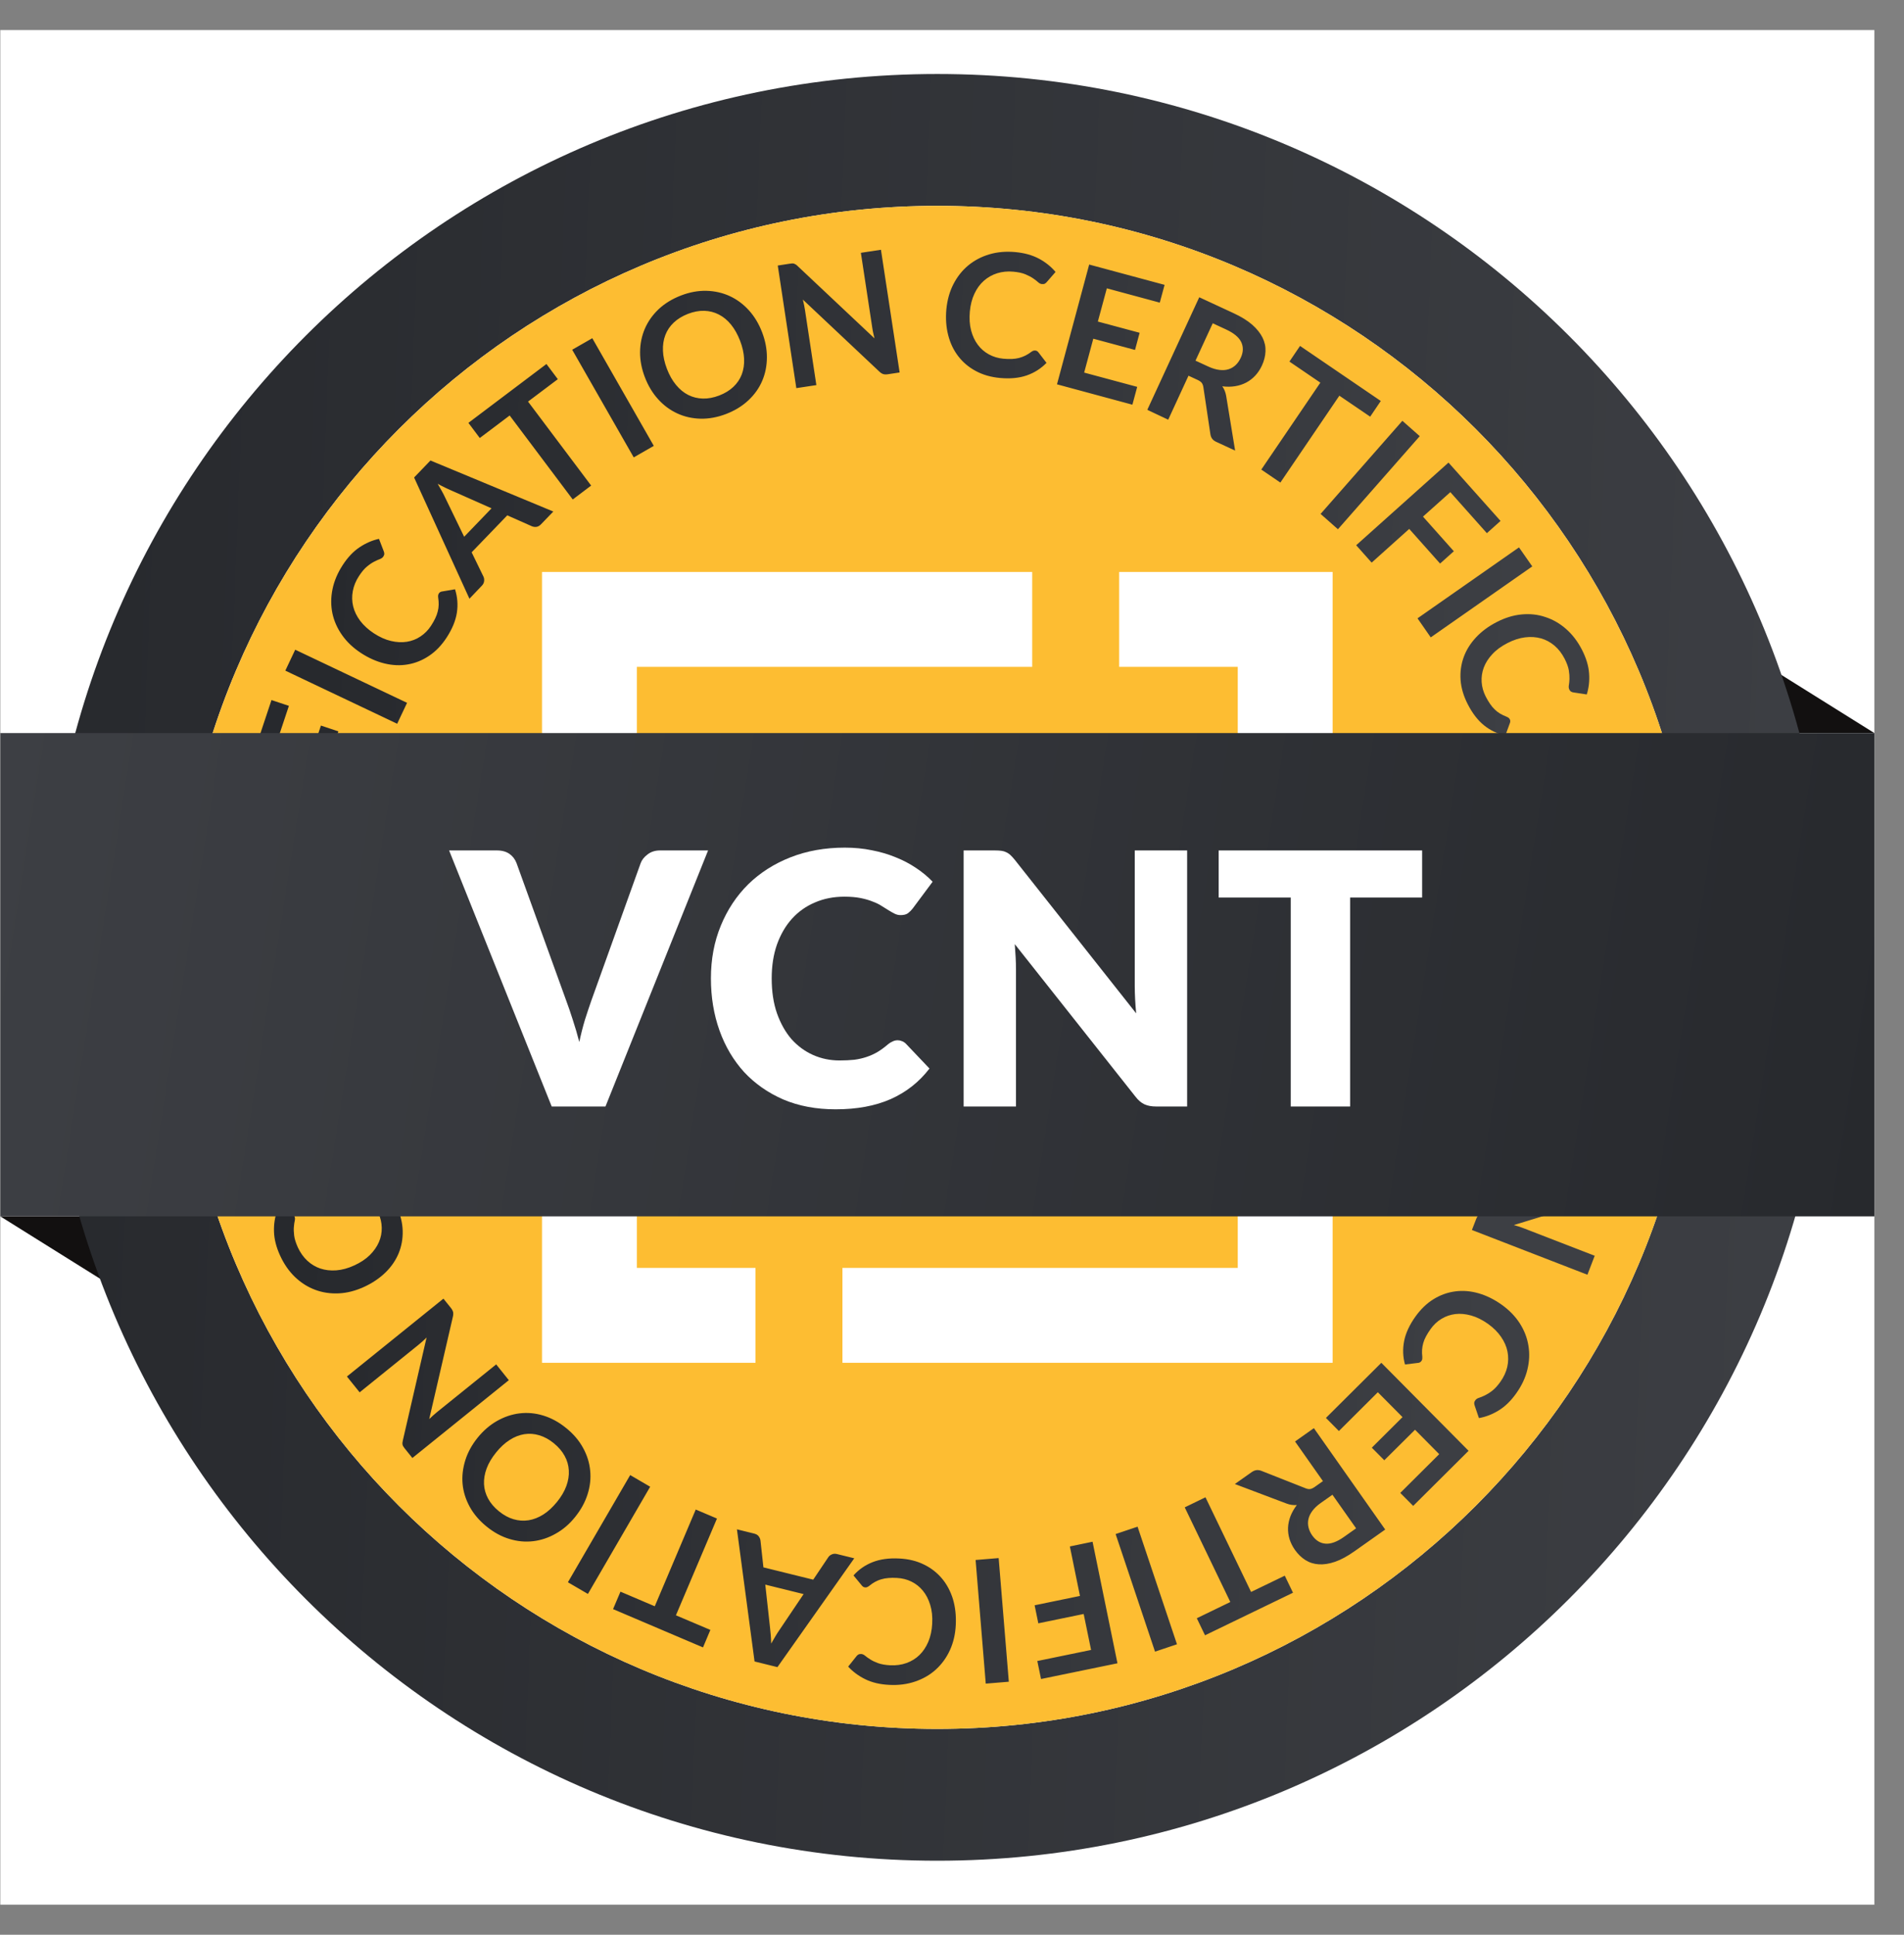<?xml version="1.0" encoding="utf-8"?>
<svg xmlns="http://www.w3.org/2000/svg" width="63" height="64" viewBox="0 0 63 64" fill="none">
<rect x="0" y="0" width="63" height="64" fill="#808080" stroke="none"/>
<g clip-path="url(#clip0_4961_1247)">
<rect width="62.01" height="62.01" transform="translate(0.01 0.995)" fill="white"/>
<path d="M3.885 42.658L0.01 40.236L3.885 40.236L3.885 42.658Z" fill="#121010"/>
<path d="M58.143 21.826L62.019 24.249L58.143 24.249L58.143 21.826Z" fill="#121010"/>
<path d="M1.463 32C1.463 15.679 14.694 2.448 31.014 2.448C47.335 2.448 60.566 15.679 60.566 32C60.566 48.321 47.335 61.551 31.014 61.551C14.694 61.551 1.463 48.321 1.463 32Z" fill="url(#paint0_linear_4961_1247)"/>
<path d="M5.823 32C5.823 18.087 17.101 6.809 31.014 6.809C44.927 6.809 56.206 18.087 56.206 32C56.206 45.913 44.927 57.191 31.014 57.191C17.101 57.191 5.823 45.913 5.823 32Z" fill="white"/>
<path d="M5.823 32C5.823 18.087 17.101 6.809 31.014 6.809C44.927 6.809 56.206 18.087 56.206 32C56.206 45.913 44.927 57.191 31.014 57.191C17.101 57.191 5.823 45.913 5.823 32Z" fill="#FDBD32"/>
<path d="M37.031 22.059H40.955V35.139H44.094V18.92H37.031V22.059Z" fill="white"/>
<path d="M34.154 18.92H17.934V25.983H21.073V22.059H34.154V18.92Z" fill="white"/>
<path d="M21.073 28.861H17.934V45.08H24.997V41.941H21.073V28.861Z" fill="white"/>
<path d="M27.875 41.941V45.08H44.094V38.017H40.955V41.941H27.875Z" fill="white"/>
<path d="M23.689 24.675H26.829L32.584 39.325H29.445L23.689 24.675Z" fill="white"/>
<path d="M38.339 24.675H35.2L29.445 39.325H32.584L38.339 24.675Z" fill="white"/>
<path fill-rule="evenodd" clip-rule="evenodd" d="M26.634 10.247L27.012 12.739L26.349 12.839L25.735 8.784L26.13 8.723C26.163 8.718 26.192 8.714 26.214 8.714C26.236 8.714 26.258 8.716 26.276 8.722C26.294 8.729 26.312 8.738 26.333 8.751C26.353 8.764 26.375 8.782 26.398 8.806L28.935 11.193C28.919 11.129 28.904 11.065 28.891 11.003C28.878 10.941 28.867 10.884 28.86 10.829L28.485 8.363L29.149 8.262L29.767 12.321L29.377 12.38C29.317 12.389 29.266 12.387 29.224 12.374C29.182 12.362 29.138 12.332 29.094 12.29L26.565 9.91C26.579 9.968 26.594 10.027 26.605 10.086C26.618 10.144 26.627 10.197 26.634 10.247ZM34.358 11.653C34.331 11.618 34.296 11.598 34.256 11.595C34.232 11.593 34.208 11.595 34.186 11.604C34.164 11.613 34.144 11.624 34.124 11.639C34.056 11.69 33.991 11.732 33.923 11.765C33.855 11.798 33.786 11.823 33.715 11.842C33.642 11.86 33.563 11.871 33.479 11.875C33.395 11.878 33.3 11.875 33.197 11.866C33.024 11.849 32.865 11.802 32.721 11.723C32.576 11.644 32.454 11.538 32.355 11.406C32.256 11.274 32.181 11.115 32.132 10.93C32.083 10.745 32.07 10.538 32.09 10.307C32.11 10.086 32.161 9.888 32.242 9.716C32.322 9.544 32.426 9.401 32.554 9.288C32.682 9.174 32.828 9.092 32.995 9.039C33.161 8.987 33.34 8.969 33.532 8.987C33.695 9.002 33.828 9.031 33.932 9.075C34.035 9.119 34.12 9.163 34.186 9.209C34.252 9.255 34.307 9.297 34.349 9.335C34.391 9.374 34.433 9.394 34.477 9.397C34.519 9.401 34.552 9.396 34.576 9.381C34.601 9.366 34.621 9.348 34.639 9.326L34.926 8.996C34.778 8.821 34.597 8.674 34.378 8.557C34.159 8.44 33.899 8.367 33.598 8.339C33.287 8.31 32.998 8.335 32.733 8.414C32.467 8.493 32.234 8.617 32.033 8.784C31.832 8.952 31.67 9.159 31.544 9.405C31.419 9.65 31.343 9.927 31.313 10.234C31.286 10.538 31.306 10.822 31.374 11.086C31.441 11.351 31.553 11.584 31.706 11.783C31.86 11.983 32.053 12.148 32.286 12.272C32.518 12.398 32.785 12.475 33.088 12.503C33.426 12.534 33.722 12.506 33.972 12.419C34.225 12.331 34.442 12.193 34.627 12.003L34.358 11.653ZM37.628 12.797L35.873 12.325L36.175 11.204L37.556 11.576L37.708 11.008L36.326 10.637L36.623 9.538L38.375 10.011L38.534 9.423L36.039 8.751L34.974 12.713L37.469 13.387L37.628 12.797ZM39.325 12.428L38.654 13.883L37.962 13.557L39.681 9.833L40.815 10.359C41.069 10.476 41.273 10.602 41.431 10.739C41.588 10.877 41.701 11.02 41.774 11.166C41.847 11.313 41.88 11.466 41.873 11.622C41.867 11.78 41.827 11.937 41.754 12.094C41.696 12.219 41.623 12.329 41.535 12.424C41.447 12.519 41.346 12.596 41.235 12.655C41.123 12.713 41.001 12.754 40.868 12.775C40.734 12.797 40.593 12.797 40.444 12.779C40.508 12.869 40.551 12.975 40.572 13.098L40.868 14.905L40.245 14.617C40.184 14.59 40.139 14.555 40.107 14.511C40.076 14.469 40.058 14.418 40.049 14.359L39.817 12.805C39.808 12.748 39.789 12.7 39.764 12.666C39.736 12.631 39.691 12.596 39.621 12.565L39.325 12.428ZM40.57 10.899L40.127 10.694L39.557 11.93L39.989 12.129C40.118 12.188 40.241 12.224 40.352 12.237C40.464 12.25 40.564 12.243 40.654 12.213C40.742 12.186 40.82 12.138 40.888 12.074C40.955 12.01 41.01 11.931 41.054 11.836C41.142 11.648 41.145 11.474 41.069 11.314C40.992 11.155 40.826 11.018 40.57 10.899ZM41.734 15.533L42.365 15.963L44.317 13.089L45.337 13.783L45.688 13.264L43.016 11.443L42.665 11.961L43.688 12.658L41.734 15.533ZM43.696 17L46.402 13.92L46.977 14.428L44.27 17.507L43.696 17ZM45.386 18.611L46.629 17.496L47.65 18.642L48.105 18.235L47.084 17.089L47.989 16.28L49.198 17.637L49.65 17.232L47.928 15.302L44.874 18.036L45.386 18.611ZM46.903 20.454L50.261 18.107L50.7 18.736L47.341 21.084L46.903 20.454ZM50.348 20.325C50.074 20.35 49.8 20.435 49.526 20.576C49.255 20.715 49.027 20.883 48.84 21.083C48.654 21.282 48.517 21.5 48.431 21.738C48.345 21.976 48.31 22.227 48.328 22.491C48.347 22.754 48.425 23.022 48.564 23.293C48.719 23.597 48.901 23.831 49.109 23.998C49.317 24.164 49.551 24.274 49.809 24.329L49.962 23.912C49.977 23.869 49.975 23.831 49.957 23.794C49.946 23.773 49.931 23.754 49.911 23.741C49.891 23.729 49.871 23.716 49.847 23.707C49.769 23.677 49.697 23.642 49.633 23.604C49.569 23.566 49.511 23.52 49.458 23.468C49.403 23.417 49.352 23.355 49.304 23.285C49.257 23.216 49.208 23.135 49.16 23.042C49.081 22.886 49.036 22.727 49.025 22.562C49.014 22.397 49.038 22.238 49.096 22.082C49.154 21.927 49.248 21.779 49.379 21.639C49.509 21.498 49.677 21.376 49.882 21.271C50.079 21.169 50.273 21.107 50.461 21.083C50.65 21.059 50.827 21.072 50.989 21.117C51.152 21.163 51.302 21.244 51.435 21.357C51.569 21.471 51.678 21.614 51.768 21.786C51.843 21.932 51.89 22.061 51.909 22.172C51.927 22.282 51.934 22.379 51.931 22.46C51.927 22.54 51.922 22.608 51.911 22.665C51.9 22.721 51.907 22.767 51.925 22.808C51.943 22.844 51.967 22.87 51.993 22.883C52.018 22.895 52.046 22.905 52.071 22.906L52.503 22.972C52.572 22.754 52.598 22.522 52.58 22.275C52.563 22.027 52.484 21.767 52.346 21.497C52.203 21.218 52.028 20.989 51.819 20.806C51.611 20.623 51.38 20.491 51.132 20.411C50.883 20.326 50.622 20.299 50.348 20.325ZM49.569 25.303C49.524 25.272 49.491 25.224 49.472 25.162L49.308 24.593L53.691 24.997L53.908 25.746L50.423 28.438L50.258 27.87C50.24 27.806 50.24 27.749 50.26 27.7C50.28 27.651 50.311 27.608 50.353 27.577L51.07 27.05L50.596 25.417L49.708 25.356C49.663 25.353 49.617 25.336 49.569 25.303ZM52.839 25.567C52.753 25.565 52.674 25.561 52.609 25.556L51.167 25.455L51.53 26.711L52.7 25.851C52.751 25.812 52.813 25.768 52.885 25.719C52.956 25.669 53.033 25.62 53.118 25.567C53.02 25.569 52.925 25.569 52.839 25.567ZM53.888 28.769L50.443 29.194L50.536 29.952L53.981 29.527L54.131 30.752L54.752 30.677L54.357 27.462L53.736 27.539L53.888 28.769ZM50.632 32.386L50.645 31.621L54.74 31.688L54.728 32.453L50.632 32.386ZM54.142 34.074C53.984 33.865 53.787 33.691 53.55 33.552C53.312 33.414 53.045 33.321 52.747 33.275C52.451 33.23 52.168 33.237 51.899 33.297C51.63 33.358 51.391 33.464 51.177 33.616C50.965 33.768 50.786 33.962 50.644 34.2C50.501 34.438 50.406 34.709 50.358 35.017C50.311 35.322 50.32 35.612 50.384 35.879C50.448 36.148 50.559 36.386 50.717 36.593C50.874 36.802 51.071 36.974 51.309 37.113C51.546 37.25 51.813 37.344 52.111 37.39C52.407 37.435 52.691 37.428 52.959 37.368C53.228 37.307 53.467 37.203 53.679 37.051C53.891 36.899 54.069 36.707 54.211 36.47C54.354 36.234 54.45 35.963 54.496 35.656C54.544 35.35 54.535 35.06 54.471 34.791C54.408 34.522 54.299 34.284 54.142 34.074ZM53.858 35.557C53.827 35.755 53.767 35.928 53.677 36.075C53.588 36.223 53.473 36.342 53.332 36.434C53.191 36.525 53.029 36.586 52.844 36.619C52.659 36.65 52.455 36.65 52.234 36.615C52.011 36.58 51.817 36.52 51.649 36.434C51.481 36.348 51.345 36.24 51.239 36.111C51.133 35.981 51.06 35.833 51.02 35.665C50.98 35.496 50.974 35.313 51.004 35.115C51.035 34.918 51.095 34.744 51.184 34.596C51.274 34.447 51.389 34.326 51.528 34.233C51.667 34.141 51.83 34.077 52.016 34.046C52.203 34.013 52.405 34.015 52.628 34.05C52.849 34.085 53.045 34.145 53.211 34.233C53.38 34.321 53.515 34.429 53.621 34.559C53.727 34.689 53.8 34.839 53.842 35.007C53.884 35.176 53.889 35.359 53.858 35.557ZM52.055 38.993L49.709 38.085L49.95 37.457L53.771 38.937L53.627 39.31C53.614 39.341 53.603 39.367 53.592 39.387C53.581 39.407 53.568 39.424 53.554 39.438C53.539 39.453 53.523 39.464 53.501 39.475C53.479 39.484 53.453 39.495 53.42 39.504L50.09 40.524C50.154 40.541 50.217 40.559 50.277 40.579C50.337 40.599 50.392 40.62 50.443 40.64L52.766 41.539L52.525 42.167L48.703 40.687L48.846 40.319C48.868 40.262 48.895 40.22 48.926 40.189C48.957 40.16 49.003 40.136 49.063 40.118L52.38 39.102C52.322 39.085 52.265 39.067 52.209 39.048C52.152 39.03 52.101 39.012 52.055 38.993ZM50.285 43.772C50.136 43.54 49.936 43.335 49.686 43.157C49.438 42.981 49.183 42.855 48.92 42.78C48.657 42.705 48.401 42.685 48.151 42.718C47.9 42.751 47.663 42.835 47.436 42.974C47.211 43.111 47.01 43.306 46.833 43.553C46.636 43.829 46.511 44.1 46.46 44.362C46.409 44.624 46.418 44.882 46.489 45.136L46.93 45.082C46.974 45.076 47.007 45.056 47.032 45.021C47.047 45.001 47.056 44.979 47.06 44.957C47.063 44.933 47.063 44.91 47.062 44.884C47.052 44.8 47.049 44.721 47.054 44.648C47.06 44.574 47.072 44.501 47.093 44.428C47.113 44.355 47.144 44.281 47.184 44.206C47.224 44.131 47.274 44.051 47.334 43.967C47.434 43.825 47.555 43.71 47.696 43.626C47.837 43.54 47.988 43.489 48.154 43.468C48.319 43.448 48.493 43.465 48.677 43.516C48.862 43.567 49.046 43.659 49.235 43.792C49.416 43.922 49.56 44.065 49.668 44.223C49.776 44.38 49.847 44.541 49.88 44.708C49.913 44.875 49.911 45.045 49.873 45.215C49.834 45.386 49.757 45.55 49.646 45.708C49.551 45.841 49.458 45.942 49.368 46.01C49.279 46.078 49.198 46.127 49.125 46.162C49.052 46.197 48.988 46.222 48.935 46.239C48.882 46.255 48.842 46.283 48.816 46.318C48.792 46.35 48.779 46.383 48.779 46.413C48.779 46.442 48.785 46.469 48.794 46.495L48.935 46.909C49.16 46.87 49.377 46.786 49.589 46.656C49.801 46.526 49.995 46.338 50.17 46.09C50.351 45.836 50.474 45.574 50.539 45.303C50.605 45.032 50.616 44.769 50.572 44.51C50.53 44.248 50.434 44.005 50.285 43.772ZM44.302 47.337L43.873 46.903L45.706 45.08L48.593 47.991L46.76 49.814L46.333 49.384L47.621 48.102L46.821 47.295L45.804 48.304L45.391 47.888L46.407 46.877L45.59 46.054L44.302 47.337ZM42.851 47.683L43.774 48.994L43.507 49.183C43.445 49.227 43.392 49.251 43.348 49.256C43.304 49.262 43.255 49.253 43.202 49.232L41.742 48.656C41.687 48.634 41.634 48.626 41.581 48.63C41.528 48.636 41.475 48.657 41.42 48.694L40.859 49.09L42.57 49.736C42.685 49.78 42.798 49.794 42.91 49.785C42.818 49.906 42.749 50.029 42.699 50.155C42.652 50.282 42.624 50.408 42.619 50.534C42.614 50.661 42.63 50.785 42.668 50.91C42.707 51.034 42.765 51.151 42.844 51.265C42.944 51.408 43.059 51.519 43.191 51.604C43.323 51.688 43.471 51.735 43.635 51.746C43.8 51.757 43.979 51.73 44.176 51.662C44.372 51.594 44.584 51.479 44.812 51.318L45.834 50.596L43.474 47.242L42.851 47.683ZM44.871 50.556L44.472 50.838C44.242 51.001 44.039 51.076 43.864 51.063C43.688 51.051 43.54 50.961 43.419 50.791C43.359 50.706 43.319 50.618 43.297 50.527C43.275 50.435 43.273 50.346 43.293 50.254C43.313 50.163 43.355 50.071 43.423 49.98C43.491 49.888 43.582 49.802 43.699 49.719L44.088 49.445L44.871 50.556ZM39.887 49.529L41.396 52.66L42.511 52.122L42.783 52.686L39.872 54.094L39.6 53.53L40.709 52.993L39.201 49.862L39.887 49.529ZM37.64 50.501L36.914 50.745L38.218 54.635L38.944 54.391L37.64 50.501ZM35.734 52.792L35.4 51.155L36.151 50.999L36.975 55.02L34.446 55.54L34.323 54.945L36.102 54.579L35.857 53.389L34.356 53.698L34.234 53.101L35.734 52.792ZM33.044 51.54L32.281 51.603L32.617 55.693L33.38 55.63L33.044 51.54ZM30.569 51.752C30.807 51.867 31.006 52.023 31.169 52.217C31.331 52.411 31.452 52.64 31.532 52.9C31.609 53.162 31.64 53.445 31.625 53.749C31.611 54.057 31.545 54.337 31.43 54.588C31.315 54.839 31.159 55.051 30.966 55.227C30.772 55.403 30.543 55.535 30.28 55.624C30.017 55.714 29.73 55.751 29.419 55.734C29.116 55.719 28.853 55.657 28.63 55.547C28.407 55.438 28.219 55.298 28.065 55.13L28.337 54.789C28.352 54.767 28.374 54.747 28.398 54.733C28.422 54.718 28.454 54.711 28.497 54.712C28.538 54.716 28.582 54.734 28.626 54.771C28.668 54.808 28.725 54.846 28.793 54.89C28.86 54.934 28.946 54.976 29.052 55.015C29.158 55.053 29.291 55.077 29.456 55.086C29.648 55.095 29.827 55.071 29.991 55.013C30.156 54.954 30.3 54.866 30.423 54.747C30.545 54.628 30.642 54.482 30.717 54.306C30.79 54.132 30.834 53.932 30.845 53.709C30.858 53.478 30.836 53.272 30.779 53.088C30.723 52.905 30.644 52.75 30.538 52.621C30.434 52.493 30.308 52.393 30.16 52.319C30.013 52.246 29.853 52.206 29.679 52.197C29.577 52.191 29.482 52.191 29.398 52.199C29.313 52.206 29.235 52.219 29.164 52.241C29.09 52.261 29.023 52.29 28.957 52.325C28.891 52.36 28.827 52.405 28.762 52.459C28.741 52.475 28.721 52.488 28.699 52.497C28.677 52.508 28.654 52.512 28.63 52.51C28.588 52.508 28.553 52.49 28.524 52.457L28.241 52.114C28.416 51.917 28.628 51.77 28.877 51.673C29.125 51.576 29.418 51.536 29.758 51.554C30.061 51.569 30.331 51.635 30.569 51.752ZM27.692 51.406C27.63 51.391 27.574 51.395 27.521 51.419C27.469 51.442 27.431 51.474 27.405 51.514L26.908 52.254L25.26 51.847L25.163 50.961C25.156 50.908 25.136 50.862 25.103 50.818C25.07 50.774 25.02 50.747 24.956 50.73L24.384 50.589L24.967 54.96L25.724 55.147L28.266 51.547L27.692 51.406ZM25.782 53.931C25.744 53.986 25.702 54.05 25.658 54.125L25.638 54.16L25.638 54.16C25.6 54.225 25.559 54.294 25.517 54.368C25.516 54.268 25.51 54.176 25.503 54.088C25.496 54 25.488 53.927 25.481 53.863L25.322 52.418L26.59 52.731L25.782 53.931ZM21.665 53.134L23.021 49.934L23.723 50.232L22.365 53.433L23.505 53.916L23.261 54.495L20.285 53.228L20.53 52.651L21.665 53.134ZM20.852 48.794L18.791 52.34L19.453 52.726L21.513 49.18L20.852 48.794ZM19.441 49.432C19.358 49.696 19.221 49.943 19.033 50.177C18.845 50.412 18.631 50.596 18.391 50.73C18.152 50.867 17.903 50.95 17.644 50.981C17.384 51.012 17.123 50.988 16.858 50.908C16.593 50.829 16.341 50.692 16.1 50.496C15.858 50.3 15.672 50.08 15.54 49.839C15.409 49.597 15.33 49.346 15.306 49.086C15.283 48.828 15.314 48.566 15.396 48.304C15.478 48.04 15.615 47.793 15.803 47.559C15.992 47.325 16.206 47.14 16.445 47.004C16.684 46.869 16.933 46.784 17.191 46.753C17.448 46.722 17.712 46.744 17.975 46.825C18.238 46.905 18.49 47.041 18.731 47.237C18.973 47.432 19.159 47.65 19.292 47.894C19.426 48.136 19.504 48.388 19.528 48.648C19.554 48.908 19.525 49.17 19.441 49.432ZM18.428 49.685C18.57 49.511 18.673 49.335 18.739 49.157C18.803 48.981 18.832 48.809 18.821 48.637C18.812 48.471 18.766 48.31 18.682 48.158C18.6 48.006 18.479 47.867 18.324 47.74C18.169 47.614 18.008 47.526 17.841 47.477C17.675 47.427 17.511 47.416 17.346 47.442C17.181 47.469 17.021 47.531 16.862 47.634C16.703 47.736 16.553 47.874 16.412 48.05C16.271 48.225 16.167 48.399 16.101 48.577C16.036 48.755 16.008 48.925 16.015 49.093C16.023 49.262 16.069 49.421 16.151 49.573C16.233 49.725 16.352 49.864 16.507 49.99C16.663 50.117 16.823 50.205 16.99 50.254C17.156 50.303 17.322 50.315 17.489 50.289C17.655 50.263 17.817 50.199 17.977 50.099C18.136 49.998 18.285 49.859 18.428 49.685ZM16.418 45.133L14.458 46.713C14.42 46.744 14.378 46.779 14.334 46.819C14.29 46.859 14.246 46.9 14.202 46.942L14.985 43.556C14.999 43.496 15.001 43.445 14.992 43.401C14.981 43.359 14.957 43.313 14.919 43.265L14.672 42.958L11.479 45.534L11.9 46.057L13.839 44.492C13.881 44.457 13.926 44.419 13.974 44.377C14.021 44.334 14.069 44.291 14.115 44.243L13.331 47.641C13.323 47.674 13.318 47.702 13.316 47.726C13.314 47.749 13.316 47.77 13.32 47.79C13.325 47.81 13.332 47.828 13.345 47.848C13.356 47.866 13.37 47.884 13.386 47.907L13.386 47.907L13.395 47.918L13.645 48.229L16.836 45.655L16.418 45.133ZM13.189 41.462C13.092 41.694 12.946 41.907 12.75 42.097C12.555 42.285 12.319 42.445 12.043 42.571C11.761 42.699 11.485 42.771 11.209 42.783C10.935 42.796 10.674 42.758 10.429 42.666C10.184 42.575 9.961 42.434 9.76 42.242C9.559 42.049 9.395 41.811 9.265 41.527C9.139 41.251 9.073 40.987 9.066 40.74C9.058 40.493 9.095 40.26 9.173 40.046L9.601 40.13C9.629 40.134 9.654 40.143 9.68 40.158C9.705 40.172 9.727 40.198 9.744 40.237C9.762 40.277 9.766 40.325 9.753 40.379C9.74 40.434 9.731 40.502 9.724 40.583C9.716 40.663 9.72 40.758 9.733 40.87C9.746 40.982 9.788 41.112 9.855 41.262C9.936 41.436 10.04 41.584 10.168 41.703C10.296 41.822 10.442 41.91 10.603 41.963C10.764 42.016 10.939 42.036 11.129 42.022C11.319 42.007 11.515 41.954 11.717 41.861C11.928 41.766 12.101 41.65 12.237 41.517C12.372 41.383 12.472 41.238 12.538 41.086C12.604 40.934 12.635 40.775 12.631 40.61C12.628 40.445 12.591 40.284 12.518 40.125C12.474 40.032 12.43 39.947 12.385 39.876C12.339 39.804 12.29 39.742 12.238 39.687C12.187 39.632 12.131 39.585 12.068 39.543C12.006 39.501 11.937 39.464 11.86 39.431C11.836 39.422 11.816 39.409 11.798 39.394C11.78 39.38 11.767 39.361 11.756 39.339C11.739 39.301 11.739 39.261 11.756 39.22L11.928 38.81C12.184 38.876 12.412 38.997 12.613 39.173C12.812 39.349 12.984 39.592 13.125 39.901C13.251 40.18 13.317 40.451 13.324 40.715C13.331 40.978 13.286 41.227 13.189 41.462ZM11.717 35.661L11.129 35.817L11.589 37.576L10.469 37.871L10.105 36.483L9.539 36.633L9.901 38.019L8.802 38.309L8.342 36.549L7.755 36.703L8.411 39.206L12.373 38.164L11.717 35.661ZM9.965 34.519L11.559 34.379L11.623 35.137L7.542 35.494L7.434 34.248C7.41 33.967 7.417 33.726 7.458 33.522C7.498 33.317 7.565 33.147 7.657 33.012C7.75 32.874 7.865 32.77 8.004 32.699C8.143 32.627 8.298 32.583 8.472 32.569C8.609 32.557 8.741 32.567 8.867 32.596C8.993 32.625 9.11 32.675 9.216 32.742C9.322 32.81 9.419 32.896 9.503 33.002C9.587 33.109 9.658 33.231 9.717 33.37C9.762 33.27 9.833 33.18 9.929 33.101L11.347 31.946L11.407 32.631C11.412 32.697 11.403 32.755 11.382 32.803C11.36 32.85 11.325 32.892 11.279 32.929L10.047 33.903C10.002 33.94 9.969 33.978 9.952 34.019C9.934 34.059 9.929 34.117 9.936 34.193L9.965 34.519ZM8.022 34.198L8.064 34.685L9.419 34.564L9.377 34.09C9.364 33.947 9.336 33.823 9.291 33.72C9.245 33.616 9.188 33.532 9.119 33.469C9.049 33.407 8.971 33.361 8.881 33.336C8.792 33.31 8.697 33.301 8.593 33.31C8.386 33.328 8.232 33.411 8.134 33.557C8.035 33.704 7.999 33.918 8.022 34.198ZM7.993 30.62L11.454 30.88L11.511 30.119L8.051 29.859L8.142 28.626L7.519 28.581L7.276 31.809L7.901 31.856L7.993 30.62ZM7.728 27.633L7.88 26.881L11.895 27.697L11.742 28.449L7.728 27.633ZM12.297 26.178L10.712 25.651L11.196 24.193L10.619 24.001L10.135 25.459L8.985 25.074L9.559 23.349L8.983 23.157L8.166 25.612L12.054 26.909L12.297 26.178ZM9.441 22.184L9.768 21.492L13.469 23.249L13.142 23.941L9.441 22.184ZM11.319 21.009C11.478 21.235 11.686 21.432 11.944 21.601C12.198 21.767 12.459 21.883 12.724 21.947C12.989 22.011 13.247 22.022 13.496 21.978C13.744 21.936 13.978 21.841 14.197 21.694C14.417 21.548 14.611 21.346 14.777 21.092C14.963 20.806 15.076 20.532 15.117 20.268C15.157 20.004 15.137 19.746 15.056 19.493L14.62 19.567C14.576 19.574 14.543 19.596 14.521 19.631C14.508 19.651 14.499 19.673 14.497 19.697C14.495 19.72 14.495 19.744 14.499 19.77C14.512 19.852 14.517 19.933 14.515 20.006C14.514 20.079 14.503 20.154 14.484 20.227C14.466 20.301 14.439 20.376 14.402 20.453C14.366 20.53 14.318 20.612 14.263 20.698C14.168 20.845 14.051 20.962 13.914 21.053C13.777 21.145 13.627 21.203 13.463 21.229C13.298 21.255 13.125 21.247 12.938 21.203C12.752 21.16 12.563 21.075 12.37 20.949C12.183 20.826 12.034 20.689 11.918 20.537C11.805 20.385 11.726 20.226 11.686 20.059C11.646 19.894 11.641 19.724 11.674 19.552C11.706 19.38 11.774 19.213 11.88 19.052C11.97 18.915 12.057 18.81 12.145 18.739C12.231 18.668 12.311 18.614 12.383 18.578C12.454 18.541 12.516 18.514 12.569 18.494C12.622 18.473 12.66 18.446 12.684 18.409C12.706 18.375 12.717 18.343 12.715 18.314C12.713 18.285 12.708 18.257 12.697 18.234L12.54 17.825C12.317 17.873 12.103 17.966 11.896 18.104C11.69 18.241 11.505 18.437 11.339 18.693C11.169 18.955 11.056 19.222 11.001 19.495C10.946 19.768 10.946 20.032 10.999 20.29C11.054 20.544 11.16 20.784 11.319 21.009ZM16.019 19.219C16.014 19.276 15.988 19.329 15.944 19.374L15.533 19.805L13.702 15.795L14.243 15.233L18.308 16.921L17.898 17.346C17.852 17.393 17.803 17.421 17.75 17.428C17.697 17.435 17.648 17.428 17.599 17.408L16.785 17.047L15.606 18.27L15.996 19.072C16.016 19.113 16.025 19.162 16.019 19.219ZM14.621 16.247C14.663 16.322 14.698 16.392 14.726 16.452L15.358 17.756L16.264 16.815L14.938 16.227C14.894 16.208 14.847 16.186 14.794 16.162L14.794 16.162C14.774 16.152 14.753 16.142 14.731 16.132C14.652 16.095 14.57 16.051 14.482 16.003L14.508 16.049C14.548 16.118 14.587 16.185 14.621 16.247ZM16.864 13.744L18.951 16.522L19.56 16.062L17.472 13.284L18.457 12.543L18.081 12.041L15.499 13.988L15.875 14.489L16.864 13.744ZM18.933 11.569L19.598 11.188L21.633 14.749L20.969 15.13L18.933 11.569ZM25.22 12.598C25.323 12.358 25.374 12.1 25.375 11.825C25.377 11.55 25.324 11.272 25.216 10.99C25.109 10.71 24.962 10.466 24.778 10.263C24.593 10.06 24.383 9.904 24.145 9.794C23.91 9.686 23.654 9.628 23.378 9.62C23.102 9.613 22.819 9.664 22.53 9.776C22.241 9.888 21.996 10.038 21.793 10.228C21.592 10.419 21.441 10.633 21.337 10.873C21.234 11.113 21.181 11.371 21.179 11.646C21.177 11.92 21.23 12.198 21.338 12.48C21.446 12.761 21.592 13.004 21.777 13.207C21.962 13.411 22.174 13.568 22.411 13.676C22.649 13.786 22.905 13.843 23.181 13.85C23.456 13.856 23.74 13.804 24.029 13.693C24.317 13.581 24.562 13.431 24.763 13.242C24.964 13.054 25.118 12.838 25.22 12.598ZM24.544 12.385C24.484 12.541 24.392 12.678 24.266 12.797C24.14 12.916 23.985 13.011 23.798 13.083C23.612 13.154 23.431 13.189 23.257 13.184C23.084 13.18 22.923 13.14 22.773 13.065C22.623 12.989 22.49 12.88 22.369 12.733C22.248 12.588 22.148 12.411 22.067 12.2C21.987 11.99 21.943 11.79 21.936 11.602C21.929 11.413 21.954 11.241 22.015 11.083C22.075 10.926 22.168 10.789 22.294 10.67C22.42 10.551 22.577 10.455 22.764 10.382C22.95 10.311 23.131 10.276 23.303 10.281C23.477 10.287 23.636 10.327 23.785 10.404C23.935 10.481 24.069 10.591 24.188 10.737C24.306 10.882 24.407 11.062 24.487 11.27C24.568 11.479 24.612 11.68 24.621 11.867C24.63 12.054 24.602 12.23 24.544 12.385Z" fill="url(#paint1_linear_4961_1247)"/>
<path d="M0.01 24.249H62.019V40.236H0.01V24.249Z" fill="url(#paint2_linear_4961_1247)"/>
<path d="M14.86 28.132H16.442C16.612 28.132 16.752 28.171 16.86 28.248C16.969 28.326 17.046 28.429 17.093 28.556L18.732 33.091C18.806 33.289 18.879 33.504 18.953 33.736C19.03 33.969 19.102 34.213 19.168 34.469C19.222 34.213 19.284 33.969 19.354 33.736C19.428 33.504 19.499 33.289 19.569 33.091L21.197 28.556C21.236 28.448 21.311 28.351 21.424 28.266C21.536 28.177 21.674 28.132 21.836 28.132H23.429L20.034 36.602H18.255L14.86 28.132Z" fill="white"/>
<path d="M29.702 34.411C29.749 34.411 29.795 34.42 29.842 34.44C29.888 34.455 29.933 34.484 29.976 34.527L30.755 35.346C30.413 35.792 29.985 36.129 29.47 36.358C28.958 36.583 28.352 36.695 27.65 36.695C27.007 36.695 26.429 36.587 25.918 36.37C25.41 36.149 24.978 35.846 24.621 35.463C24.269 35.075 23.997 34.618 23.808 34.091C23.618 33.56 23.523 32.984 23.523 32.364C23.523 31.733 23.631 31.153 23.848 30.626C24.065 30.095 24.368 29.638 24.755 29.254C25.147 28.87 25.614 28.572 26.156 28.359C26.699 28.146 27.297 28.039 27.953 28.039C28.27 28.039 28.569 28.068 28.848 28.126C29.131 28.18 29.394 28.258 29.638 28.359C29.883 28.456 30.107 28.574 30.313 28.713C30.518 28.849 30.7 29 30.859 29.167L30.197 30.056C30.154 30.111 30.104 30.161 30.045 30.207C29.987 30.25 29.906 30.271 29.801 30.271C29.731 30.271 29.666 30.256 29.604 30.225C29.541 30.194 29.476 30.157 29.406 30.114C29.336 30.068 29.259 30.02 29.173 29.969C29.092 29.915 28.993 29.866 28.877 29.824C28.764 29.777 28.631 29.738 28.476 29.707C28.325 29.677 28.146 29.661 27.941 29.661C27.584 29.661 27.259 29.725 26.964 29.853C26.67 29.977 26.416 30.157 26.203 30.393C25.993 30.626 25.829 30.909 25.709 31.242C25.592 31.576 25.534 31.95 25.534 32.364C25.534 32.798 25.592 33.184 25.709 33.521C25.829 33.858 25.989 34.143 26.191 34.376C26.396 34.604 26.635 34.779 26.906 34.899C27.177 35.019 27.468 35.079 27.778 35.079C27.956 35.079 28.119 35.071 28.266 35.056C28.414 35.036 28.549 35.005 28.673 34.963C28.801 34.92 28.921 34.866 29.034 34.8C29.15 34.73 29.266 34.645 29.383 34.544C29.429 34.505 29.48 34.474 29.534 34.451C29.588 34.424 29.644 34.411 29.702 34.411Z" fill="white"/>
<path d="M32.92 28.132C33.005 28.132 33.077 28.136 33.135 28.144C33.193 28.151 33.245 28.167 33.292 28.19C33.338 28.21 33.383 28.239 33.425 28.277C33.468 28.316 33.517 28.369 33.571 28.434L37.594 33.521C37.578 33.358 37.567 33.201 37.559 33.05C37.551 32.895 37.547 32.75 37.547 32.614V28.132H39.28V36.602H38.257C38.105 36.602 37.977 36.579 37.873 36.532C37.768 36.486 37.667 36.401 37.571 36.277L33.577 31.231C33.588 31.378 33.598 31.523 33.606 31.667C33.614 31.806 33.617 31.938 33.617 32.062V36.602H31.885V28.132H32.92Z" fill="white"/>
<path d="M47.056 28.132V29.69H44.673V36.602H42.708V29.69H40.324V28.132H47.056Z" fill="white"/>
</g>
<defs>
<linearGradient id="paint0_linear_4961_1247" x1="1.463" y1="2.448" x2="62.867" y2="4.944" gradientUnits="userSpaceOnUse">
<stop stop-color="#27292D"/>
<stop offset="1" stop-color="#3D3F44"/>
</linearGradient>
<linearGradient id="paint1_linear_4961_1247" x1="10.837" y1="11.823" x2="50.79" y2="13.447" gradientUnits="userSpaceOnUse">
<stop stop-color="#27292D"/>
<stop offset="1" stop-color="#3D3F44"/>
</linearGradient>
<linearGradient id="paint2_linear_4961_1247" x1="0.01" y1="24.249" x2="62.974" y2="34.176" gradientUnits="userSpaceOnUse">
<stop stop-color="#3D3F44"/>
<stop offset="1" stop-color="#27292D"/>
</linearGradient>
<clipPath id="clip0_4961_1247">
<rect width="62.01" height="62.01" fill="white" transform="translate(0.01 0.995)"/>
</clipPath>
</defs>
</svg>